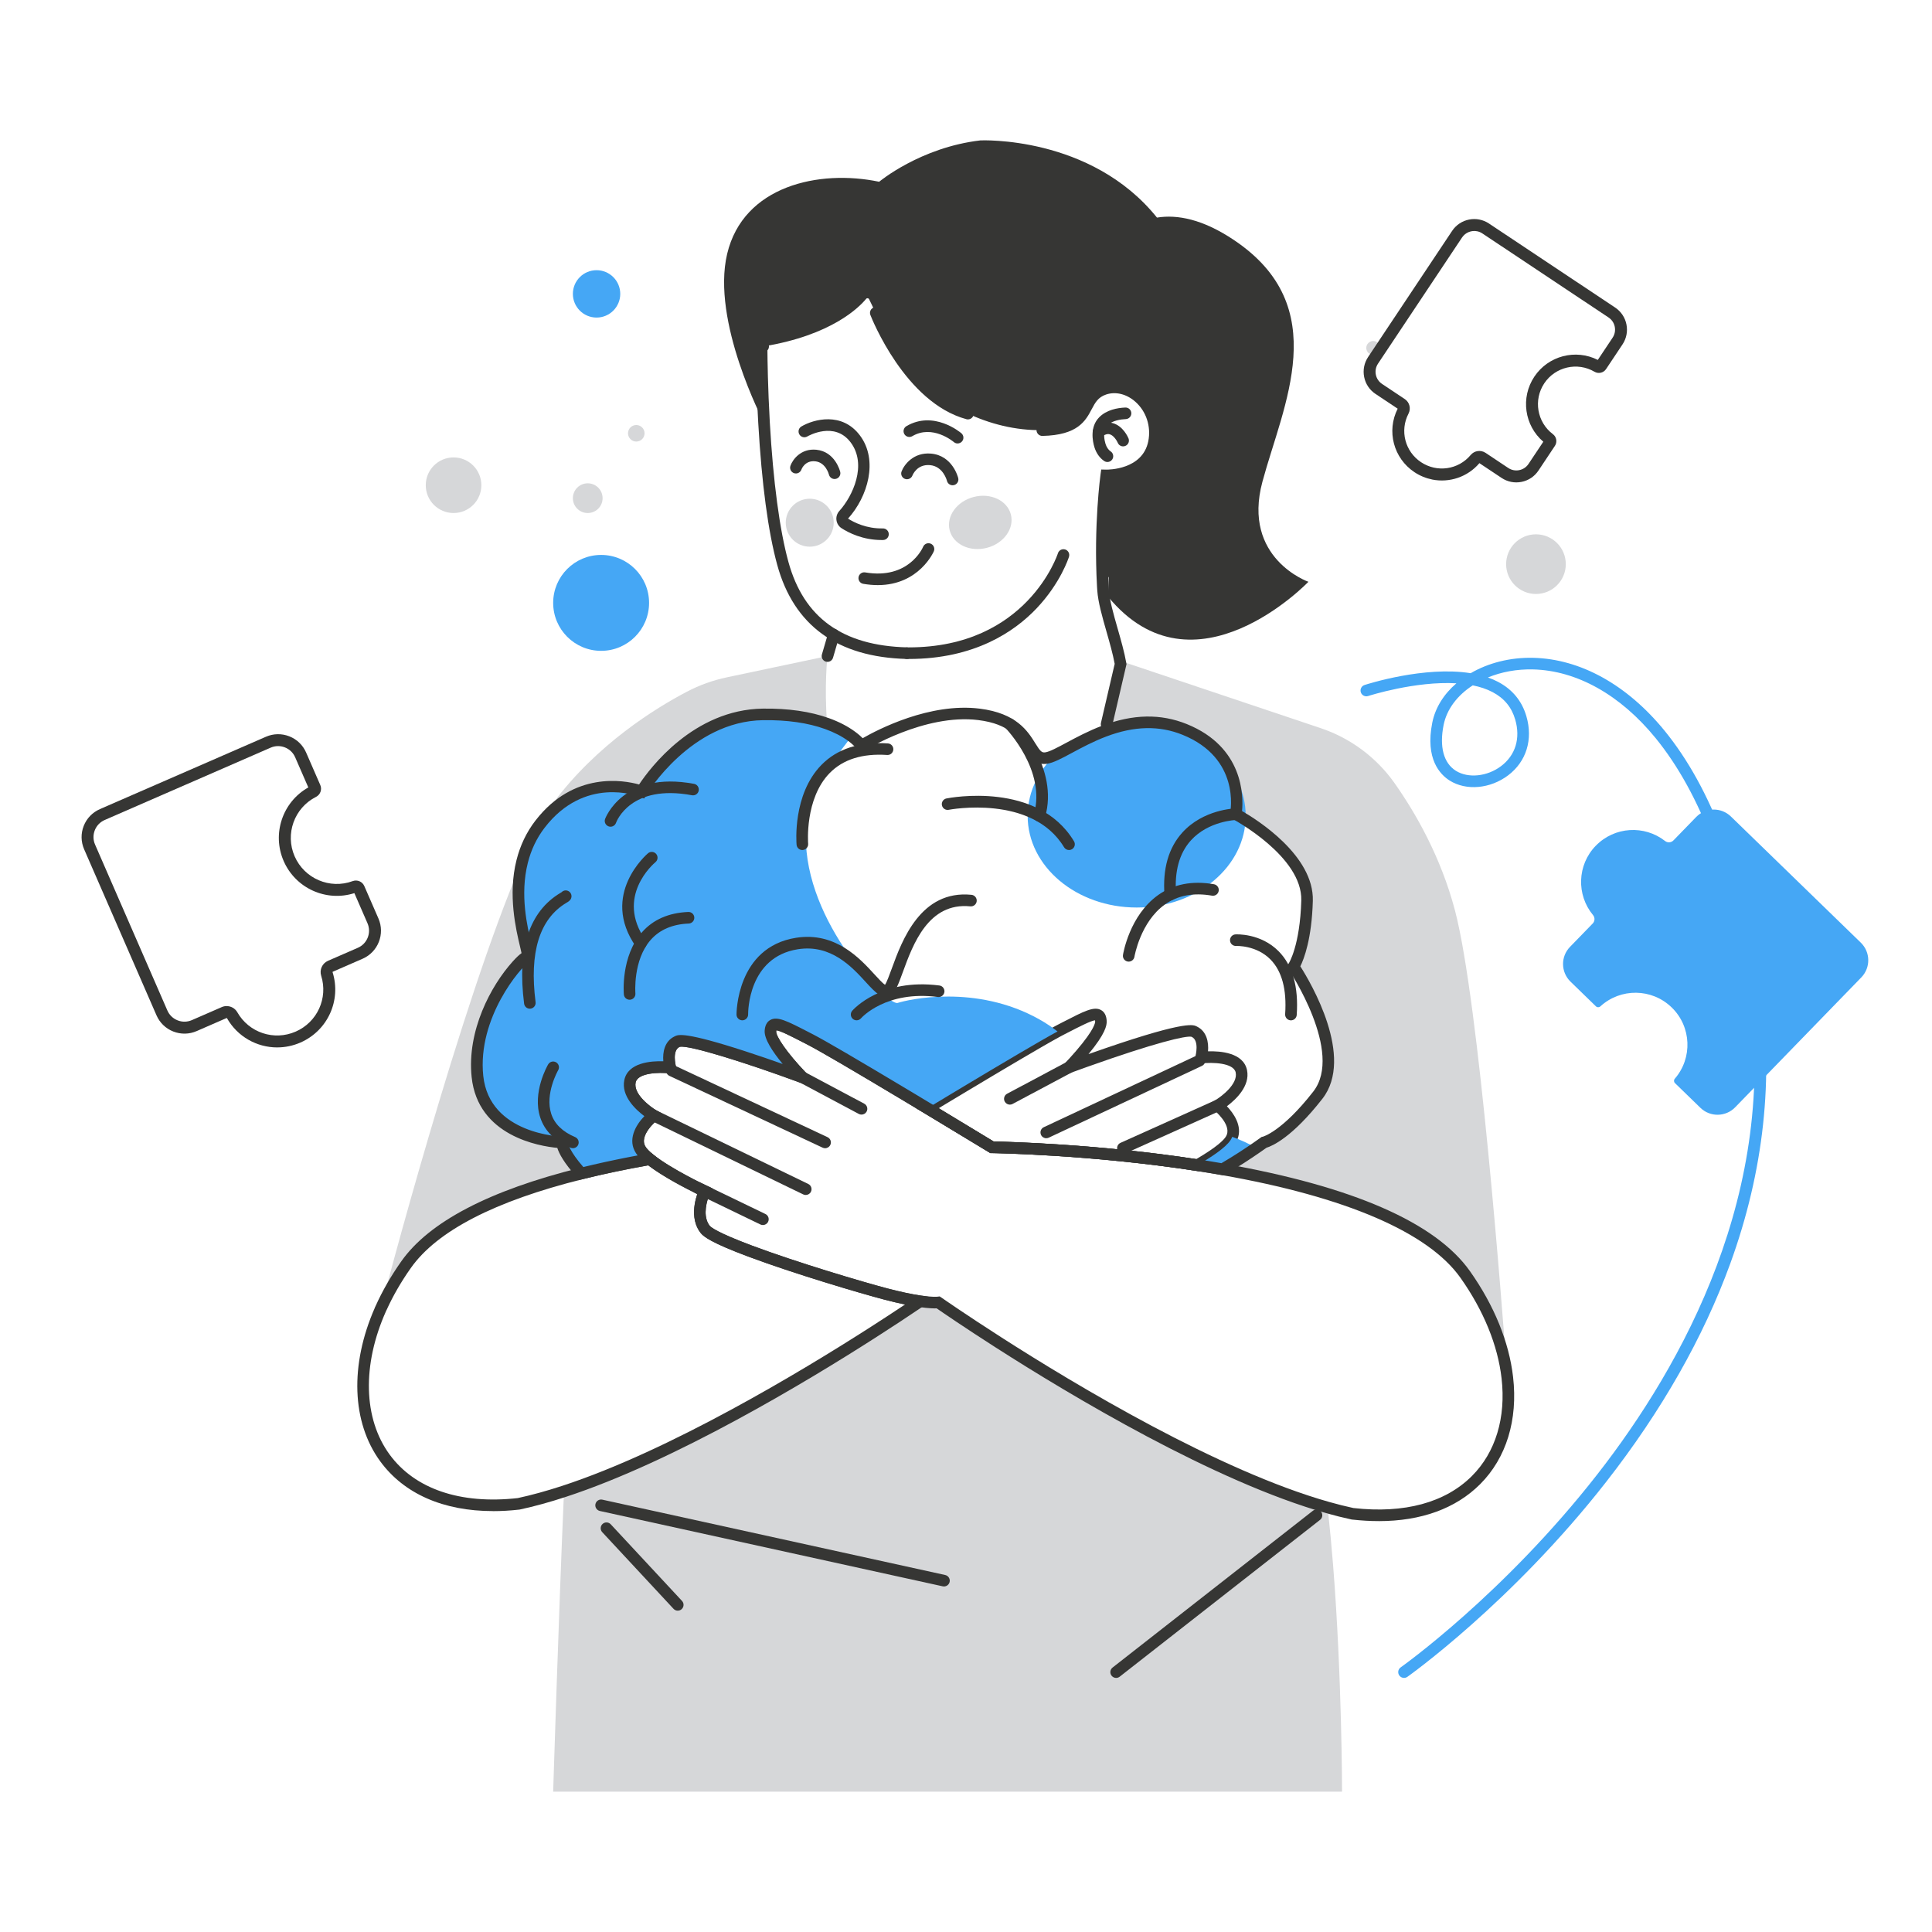 <?xml version="1.0" encoding="UTF-8"?> <svg xmlns="http://www.w3.org/2000/svg" width="319" height="319" viewBox="0 0 319 319" fill="none"><path d="M95.984 193.764C83.476 196.88 72.135 201.611 67.057 208.795C65.341 211.222 63.944 213.676 62.852 216.113C63.203 214.763 76.059 165.583 86.207 142.245C84.222 150.108 87.738 157.969 87.039 157.969C86.149 157.969 77.715 167.07 78.825 177.727C79.935 188.385 92.81 188.628 92.81 188.628C92.81 188.628 92.695 190.149 95.981 193.76L95.984 193.764Z" fill="#D6D7D9"></path><path d="M136.564 119.482C134.073 118.582 130.631 117.893 125.964 117.957C113.376 118.132 105.937 130.663 105.937 130.663C105.937 130.663 96.29 126.819 89.167 136.079C89.917 134.692 90.644 133.514 91.336 132.586C98.558 122.889 108.23 116.926 113.424 114.205C115.494 113.121 117.698 112.326 119.989 111.842L136.628 108.326C136.628 108.326 136.07 113.261 136.564 119.482Z" fill="#D6D7D9"></path><path d="M248.878 227.47C248.259 222.047 245.975 216.167 241.93 210.441C235.368 201.155 218.346 195.965 201.857 193.069C205.538 190.951 208.709 188.628 208.709 188.628C208.709 188.628 212.039 187.942 217.59 180.835C223.141 173.731 213.593 159.593 213.593 159.593C213.593 159.593 215.593 156.632 215.813 148.709C216.037 140.781 204.049 134.433 204.049 134.433C204.049 134.433 206.045 124.666 195.611 120.445C190.749 118.48 186.175 119.262 182.344 120.71C184.484 114.333 185.09 109.162 185.09 109.162L218.069 120.228C222.997 121.884 227.269 125.064 230.267 129.313C233.712 134.2 237.901 141.461 240.242 150.345C244.185 165.322 248.061 216.225 248.881 227.466L248.878 227.47Z" fill="#D6D7D9"></path><path d="M221.59 295.825H91.336C91.336 295.825 92.277 265.52 93.126 246.243C110.744 240.478 131.97 227.792 144.15 219.983C147.534 217.813 150.22 216.024 151.94 214.859C154.122 215.175 154.922 215.044 154.922 215.044C154.922 215.044 158.75 217.727 164.84 221.629C177.807 229.939 201.018 243.774 219.22 248.913C219.577 252.3 219.88 255.513 220.11 258.397C221.59 277.045 221.59 295.822 221.59 295.822V295.825Z" fill="#D6D7D9"></path><path d="M155.867 261.947C155.8 261.947 155.729 261.941 155.659 261.925L99.046 249.484C98.53 249.369 98.204 248.859 98.316 248.345C98.431 247.828 98.938 247.5 99.455 247.615L156.068 260.056C156.584 260.171 156.91 260.681 156.798 261.195C156.699 261.641 156.304 261.947 155.863 261.947H155.867Z" fill="#363634"></path><path d="M111.908 265.944C111.653 265.944 111.395 265.842 111.207 265.638L99.439 252.983C99.078 252.597 99.101 251.991 99.487 251.631C99.873 251.27 100.479 251.293 100.839 251.678L112.607 264.333C112.968 264.719 112.945 265.325 112.559 265.686C112.374 265.858 112.141 265.941 111.908 265.941V265.944Z" fill="#363634"></path><path d="M184.29 277.046C184.006 277.046 183.725 276.921 183.537 276.679C183.211 276.264 183.285 275.661 183.699 275.336L216.783 249.442C217.201 249.117 217.801 249.19 218.126 249.605C218.451 250.02 218.378 250.623 217.963 250.948L184.88 276.841C184.704 276.979 184.497 277.046 184.29 277.046Z" fill="#363634"></path><path d="M227.645 251.155C226.248 251.155 224.799 251.072 223.306 250.906H223.227L223.128 250.88C221.759 250.587 220.356 250.236 218.958 249.837C200.476 244.618 176.796 230.429 164.327 222.438C159.213 219.162 155.65 216.719 154.658 216.03C154.182 216.046 153.289 216.026 151.806 215.813C150.188 215.58 148.255 215.168 146.057 214.594C141.968 213.519 131.154 210.323 123.495 207.458C117.529 205.225 116.196 204.217 115.701 203.592C115.37 203.174 115.108 202.699 114.926 202.182C114.792 201.802 114.7 201.404 114.652 200.998C114.467 199.515 114.83 198.054 115.134 197.154C113.369 196.29 109.168 194.143 106.693 192.146C105.924 191.527 105.382 190.969 105.031 190.443C103.57 188.238 104.926 185.833 106.399 184.302C104.935 183.208 102.549 180.972 103.088 178.349C103.688 175.466 107.465 175.179 109.529 175.242C109.404 173.753 109.726 171.944 111.363 171.15C111.379 171.14 111.395 171.13 111.411 171.124L111.494 171.083C112.026 170.853 113.133 170.374 122.793 173.504C125.112 174.257 127.412 175.048 129.246 175.695C127.635 173.74 126.177 171.574 126.26 170.212C126.308 169.35 126.618 168.751 127.176 168.432C128.35 167.762 129.961 168.591 133.489 170.413L134.296 170.827C136.21 171.813 141.604 174.962 150.326 180.187C150.89 180.528 151.449 180.863 152.004 181.195C152.552 181.523 153.091 181.849 153.624 182.171L155.749 183.45C159.889 185.948 163.2 187.958 164.065 188.484C166.231 188.525 181.393 188.902 197.85 191.444C199.206 191.652 200.613 191.885 202.026 192.13C223.342 195.875 237.03 201.85 242.714 209.892C246.708 215.545 249.171 221.587 249.831 227.364C250.645 234.449 248.715 240.73 244.399 245.052C240.376 249.081 234.641 251.158 227.645 251.158V251.155ZM223.476 248.998C231.872 249.946 238.638 248.111 243.046 243.697C246.941 239.795 248.677 234.069 247.93 227.577C247.305 222.119 244.963 216.384 241.151 210.993C235.846 203.483 222.203 197.614 201.697 194.012C200.297 193.767 198.906 193.537 197.56 193.333C180.005 190.621 163.937 190.392 163.778 190.392H163.516L163.293 190.251C163.293 190.251 159.593 188.002 154.76 185.087L152.635 183.807C152.102 183.488 151.563 183.163 151.015 182.835C150.46 182.5 149.898 182.165 149.334 181.823C140.772 176.694 135.266 173.478 133.415 172.528L132.605 172.11C130.758 171.156 128.854 170.173 128.187 170.113C128.177 170.161 128.168 170.231 128.165 170.32C128.12 171.086 129.849 173.749 133.138 177.182L135.955 180.161L132.088 178.751C121.944 175.022 113.65 172.547 112.256 172.837L112.208 172.859C110.923 173.453 111.586 176.002 111.593 176.027L111.975 177.408L110.553 177.233C108.872 177.026 105.289 177.118 104.954 178.732C104.562 180.64 107.318 182.72 108.415 183.361L109.631 184.069L108.527 184.94C108.495 184.965 105.363 187.482 106.619 189.38C106.782 189.626 107.133 190.044 107.886 190.65C110.83 193.027 116.684 195.776 116.744 195.805L117.619 196.213L117.204 197.084C117.197 197.1 116.323 198.979 116.544 200.759C116.575 201.03 116.639 201.292 116.725 201.544C116.837 201.86 116.993 202.147 117.194 202.399C117.367 202.619 118.378 203.496 124.158 205.662C131.753 208.504 142.481 211.675 146.536 212.741C148.664 213.299 150.527 213.695 152.074 213.918C154.013 214.199 154.772 214.103 154.779 214.103L155.149 214.055L155.468 214.266C155.506 214.291 159.353 216.983 165.354 220.827C177.734 228.764 201.228 242.845 219.478 247.997C220.818 248.379 222.161 248.714 223.472 248.998H223.476Z" fill="#363634"></path><path d="M142.248 184.037C142.095 184.037 141.942 184.002 141.799 183.925L132.031 178.719C131.565 178.47 131.386 177.89 131.635 177.424C131.884 176.958 132.465 176.78 132.93 177.028L142.698 182.234C143.164 182.483 143.343 183.064 143.094 183.53C142.922 183.852 142.59 184.037 142.248 184.037Z" fill="#363634"></path><path d="M136.232 189.585C136.095 189.585 135.958 189.556 135.827 189.496L110.524 177.638C110.045 177.415 109.838 176.844 110.064 176.366C110.288 175.887 110.859 175.68 111.337 175.906L136.64 187.763C137.119 187.987 137.326 188.558 137.1 189.036C136.937 189.384 136.593 189.588 136.232 189.588V189.585Z" fill="#363634"></path><path d="M133.039 197.308C132.898 197.308 132.758 197.276 132.621 197.212L107.516 185.049C107.04 184.819 106.843 184.245 107.072 183.77C107.302 183.294 107.876 183.096 108.351 183.326L133.457 195.49C133.932 195.719 134.13 196.294 133.9 196.769C133.734 197.11 133.393 197.308 133.039 197.308Z" fill="#363634"></path><path d="M125.964 202.272C125.823 202.272 125.683 202.24 125.549 202.176L114.7 196.938C114.225 196.708 114.024 196.137 114.253 195.659C114.483 195.184 115.057 194.983 115.532 195.212L126.382 200.45C126.857 200.68 127.058 201.251 126.828 201.729C126.662 202.071 126.321 202.272 125.967 202.272H125.964Z" fill="#363634"></path><path d="M81.402 249.502C73.226 249.502 66.712 246.657 62.785 241.291C58.068 234.841 57.736 225.37 61.892 215.928V215.893L61.991 215.698C63.124 213.165 64.566 210.658 66.275 208.24C70.866 201.745 80.784 196.561 95.751 192.832C99.244 191.961 103.069 191.16 107.12 190.452L107.548 190.379L107.886 190.653C110.827 193.03 116.684 195.78 116.741 195.805L117.615 196.213L117.201 197.084C117.194 197.1 116.32 198.979 116.54 200.759C116.572 201.03 116.636 201.292 116.722 201.544C116.834 201.86 116.99 202.147 117.191 202.399C117.363 202.619 118.374 203.496 124.155 205.662C131.75 208.504 142.478 211.675 146.533 212.741C148.66 213.299 150.523 213.695 152.07 213.918L154.52 214.272L152.469 215.66C149.975 217.347 147.346 219.076 144.66 220.796C133.246 228.113 111.408 241.269 93.416 247.158C90.752 248.032 88.216 248.73 85.881 249.231L85.731 249.257C84.242 249.426 82.793 249.509 81.396 249.509L81.402 249.502ZM85.795 249.244H85.782C85.782 249.244 85.792 249.244 85.795 249.244ZM63.806 216.333L63.723 216.521C59.765 225.392 59.991 234.229 64.329 240.162C68.499 245.859 76.011 248.415 85.486 247.355C87.754 246.867 90.223 246.188 92.826 245.336C110.616 239.514 132.296 226.448 143.633 219.181C145.608 217.915 147.553 216.645 149.436 215.392C148.392 215.178 147.263 214.91 146.051 214.594C141.961 213.519 131.147 210.323 123.488 207.458C117.523 205.225 116.189 204.217 115.695 203.592C115.363 203.174 115.102 202.699 114.92 202.182C114.786 201.802 114.693 201.404 114.645 200.998C114.46 199.515 114.824 198.054 115.127 197.154C113.443 196.331 109.538 194.335 107.034 192.417C103.184 193.1 99.547 193.866 96.22 194.695C81.709 198.309 72.161 203.241 67.845 209.35C66.24 211.618 64.885 213.966 63.813 216.336L63.806 216.333Z" fill="#363634"></path><path d="M197.888 193.384L197.557 193.333C179.996 190.621 163.937 190.392 163.774 190.388H163.513L163.29 190.248C163.29 190.248 159.589 187.999 154.756 185.087C154.322 184.822 153.879 184.557 153.426 184.286L151.298 183.007L152.613 182.177C152.772 182.078 152.935 181.979 153.097 181.884L153.244 181.798C154.945 180.774 156.792 179.664 158.667 178.537C164.138 175.258 171.268 171.022 174.155 169.462C174.352 169.353 174.534 169.261 174.691 169.178L175.507 168.757C179.032 166.942 180.64 166.112 181.814 166.782C182.372 167.101 182.682 167.701 182.729 168.562C182.774 169.318 182.497 170.7 179.728 174.049C195.375 168.518 196.912 169.178 197.493 169.43C197.525 169.443 197.579 169.468 197.643 169.503C199.266 170.301 199.585 172.103 199.461 173.59C201.522 173.523 205.302 173.81 205.902 176.694C206.441 179.325 204.039 181.565 202.578 182.656C203.656 183.791 205.171 185.881 204.345 188.04V188.05C204.236 188.318 204.112 188.557 203.956 188.79C203.171 189.977 201.279 191.422 198.175 193.211L197.885 193.381L197.888 193.384ZM164.062 188.478C166.215 188.519 181.185 188.892 197.512 191.387C200.957 189.377 202.032 188.238 202.367 187.731C202.447 187.613 202.507 187.492 202.562 187.355C203.241 185.559 200.485 183.31 200.456 183.287L199.356 182.417L200.568 181.712C201.662 181.074 204.421 178.994 204.029 177.083C203.694 175.466 200.112 175.376 198.431 175.584L197.001 175.762L197.391 174.375C197.397 174.352 198.061 171.803 196.772 171.207L196.718 171.181C195.802 170.984 190.752 172.154 179.527 176.151C177.96 176.71 176.927 177.089 176.844 177.121L172.978 178.553L175.845 175.536C176.193 175.175 176.895 174.429 177.683 173.51C180.803 169.886 180.831 168.789 180.825 168.674C180.819 168.585 180.812 168.514 180.803 168.467C180.139 168.527 178.235 169.507 176.388 170.457L175.574 170.875C175.427 170.952 175.258 171.041 175.07 171.143C172.212 172.687 165.111 176.907 159.656 180.177C158.055 181.137 156.473 182.088 154.983 182.984C155.241 183.141 155.496 183.294 155.748 183.447C159.889 185.945 163.197 187.951 164.065 188.478H164.062Z" fill="#363634"></path><path d="M166.741 182.391C166.4 182.391 166.068 182.206 165.896 181.884C165.647 181.418 165.822 180.837 166.291 180.589L176.059 175.383C176.525 175.134 177.105 175.309 177.354 175.778C177.603 176.247 177.428 176.824 176.959 177.073L167.191 182.279C167.047 182.356 166.894 182.391 166.741 182.391Z" fill="#363634"></path><path d="M172.754 187.938C172.394 187.938 172.05 187.734 171.887 187.386C171.664 186.908 171.868 186.337 172.346 186.114L197.649 174.256C198.128 174.033 198.699 174.237 198.922 174.716C199.145 175.194 198.941 175.765 198.463 175.989L173.16 187.846C173.029 187.906 172.892 187.935 172.754 187.935V187.938Z" fill="#363634"></path><path d="M185.406 190.529C185.039 190.529 184.691 190.318 184.532 189.964C184.315 189.483 184.532 188.915 185.014 188.698L200.661 181.667C201.142 181.45 201.71 181.667 201.927 182.149C202.144 182.631 201.927 183.198 201.445 183.415L185.798 190.446C185.671 190.504 185.537 190.529 185.406 190.529Z" fill="#363634"></path><path d="M187.681 149.844C197.623 149.844 205.682 143.068 205.682 134.711C205.682 126.353 197.623 119.577 187.681 119.577C177.739 119.577 169.68 126.353 169.68 134.711C169.68 143.068 177.739 149.844 187.681 149.844Z" fill="#45A7F5"></path><path d="M174.615 170.305C171.916 171.763 165.386 175.629 159.162 179.358C157.29 180.484 155.443 181.591 153.739 182.618C153.532 182.743 153.328 182.861 153.127 182.988C152.055 182.341 150.945 181.677 149.828 181.007C143.155 177.007 136.127 172.847 133.853 171.677C129.132 169.252 127.326 168.187 127.208 170.267C127.084 172.318 132.325 177.718 132.475 177.878C132.108 177.744 113.995 171.042 111.864 171.96C111.842 171.97 111.82 171.98 111.81 171.992C109.733 172.949 110.674 176.286 110.674 176.286C110.674 176.286 104.645 175.53 104.017 178.541C103.398 181.556 107.934 184.191 107.934 184.191C107.934 184.191 104.055 187.247 105.819 189.914C106.129 190.38 106.642 190.88 107.283 191.404C106.932 191.464 106.578 191.528 106.224 191.592C106.062 191.62 105.902 191.649 105.733 191.681C105.625 191.703 105.519 191.719 105.411 191.738C105.089 191.799 104.766 191.86 104.447 191.92C104.03 192 103.615 192.08 103.197 192.163C102.948 192.211 102.696 192.262 102.447 192.313C102.167 192.367 101.886 192.428 101.608 192.485C101.133 192.584 100.661 192.683 100.195 192.785C99.905 192.849 99.611 192.916 99.324 192.979C98.894 193.075 98.463 193.174 98.032 193.273C97.35 193.432 96.664 193.598 95.987 193.767C92.699 190.156 92.817 188.635 92.817 188.635C92.817 188.635 79.939 188.395 78.829 177.738C77.718 167.08 86.153 157.976 87.043 157.976C87.738 157.976 84.226 150.119 86.21 142.252C86.737 140.147 87.658 138.041 89.158 136.089L89.164 136.083C96.284 126.822 105.934 130.666 105.934 130.666C105.934 130.666 113.373 118.139 125.961 117.96C130.628 117.896 134.073 118.585 136.561 119.485C138.408 120.152 139.729 120.927 140.628 121.594C136.494 126.707 133.151 132.5 133.062 137.926C132.826 152.323 146.6 166.126 148.211 165.6C149.819 165.07 161.118 162.41 171.626 168.321C172.733 168.943 173.725 169.613 174.615 170.311V170.305Z" fill="#45A7F5"></path><path d="M207.421 189.537C206.158 190.411 204.106 191.78 201.857 193.072C200.467 192.829 199.079 192.596 197.704 192.389C199.979 191.078 202.339 189.518 203.169 188.264C203.293 188.079 203.385 187.894 203.459 187.706C204.882 188.232 206.225 188.839 207.421 189.537Z" fill="#45A7F5"></path><path d="M95.662 194.826L95.279 194.405C93.126 192.038 92.312 190.466 92.016 189.531C89.087 189.257 78.892 187.601 77.874 177.83C77.08 170.19 81.029 162.783 84.653 158.76C85.294 158.046 85.763 157.625 86.114 157.376C86.054 157.079 85.958 156.677 85.869 156.304C85.208 153.532 83.83 147.761 85.282 142.013C85.885 139.598 86.934 137.406 88.398 135.502L88.443 135.448C94.727 127.326 102.993 128.822 105.522 129.53C107.283 126.876 114.505 117.166 125.948 117.003C130.146 116.946 133.821 117.478 136.886 118.585C138.551 119.185 140.003 119.938 141.199 120.825C141.745 121.227 142.153 121.593 142.443 121.887C144.935 120.458 153.528 115.982 161.759 117.006C167.868 117.765 169.718 120.754 170.943 122.732C171.788 124.098 172.024 124.305 172.611 124.219C173.329 124.11 174.605 123.425 176.085 122.63C177.712 121.756 179.734 120.672 182.002 119.817C187.081 117.896 191.649 117.813 195.965 119.558C205.331 123.348 205.315 131.467 205.079 133.916C207.573 135.352 216.978 141.273 216.767 148.74C216.592 155.009 215.316 158.317 214.703 159.554C216.394 162.212 223.712 174.554 218.34 181.428C213.338 187.834 210.043 189.225 209.124 189.505C208.923 189.652 208.515 189.939 207.953 190.325C206.636 191.238 204.584 192.603 202.326 193.901L202.026 194.073L201.685 194.013C200.185 193.751 198.833 193.528 197.55 193.333C179.996 190.622 163.928 190.392 163.768 190.389H163.507L163.283 190.249C163.283 190.249 159.583 188 154.75 185.087C154.316 184.822 153.873 184.558 153.42 184.287L152.626 183.808C152.032 183.451 151.426 183.087 150.817 182.72L149.327 181.827C140.775 176.701 135.269 173.485 133.409 172.528L132.596 172.11C130.752 171.16 128.847 170.177 128.181 170.117C128.171 170.164 128.165 170.231 128.158 170.321C128.114 171.083 129.84 173.744 133.128 177.182L133.167 177.221L135.955 180.184L132.136 178.774C123.511 175.587 113.765 172.515 112.247 172.841L112.205 172.86C110.92 173.453 111.583 176.002 111.59 176.028L111.972 177.409L110.55 177.233C108.868 177.026 105.286 177.119 104.948 178.736C104.556 180.644 107.315 182.723 108.409 183.361L109.621 184.07L108.518 184.94C108.486 184.966 105.353 187.486 106.61 189.381C106.84 189.729 107.267 190.159 107.88 190.657L109.506 191.981L107.28 192.37C106.983 192.421 106.683 192.475 106.387 192.529C106.253 192.552 106.131 192.574 106.007 192.6L105.902 192.619C105.851 192.628 105.784 192.641 105.717 192.654L104.619 192.858C104.202 192.938 103.79 193.018 103.375 193.101L103.302 193.116C103.082 193.161 102.859 193.206 102.638 193.25C102.351 193.308 102.074 193.365 101.803 193.423C101.327 193.522 100.858 193.62 100.393 193.719L99.528 193.914C99.097 194.01 98.667 194.109 98.243 194.204C97.566 194.364 96.884 194.53 96.211 194.696L95.659 194.833L95.662 194.826ZM93.777 188.673C93.812 188.893 94.096 190.156 96.319 192.695C96.817 192.574 97.317 192.453 97.815 192.338C98.249 192.239 98.683 192.14 99.117 192.041L99.987 191.847C100.466 191.745 100.938 191.643 101.417 191.544C101.694 191.486 101.978 191.426 102.265 191.368C102.482 191.324 102.712 191.276 102.938 191.231L103.012 191.215C103.433 191.132 103.847 191.053 104.268 190.97L105.232 190.788C105.232 190.788 105.264 190.781 105.28 190.778C105.184 190.66 105.101 190.545 105.025 190.43C103.564 188.226 104.922 185.821 106.393 184.29C104.929 183.196 102.543 180.959 103.082 178.337C103.682 175.453 107.458 175.166 109.522 175.23C109.398 173.744 109.717 171.941 111.344 171.144C111.411 171.102 111.468 171.08 111.5 171.067C112.03 170.837 113.156 170.353 123.096 173.59C125.322 174.315 127.504 175.067 129.237 175.68C127.546 173.632 126.177 171.539 126.257 170.196C126.305 169.338 126.614 168.738 127.173 168.419C128.347 167.75 129.958 168.579 133.483 170.397L134.293 170.815C136.216 171.804 141.607 174.956 150.323 180.175L151.809 181.068C152.422 181.435 153.028 181.798 153.621 182.159L154.415 182.634C154.868 182.905 155.315 183.173 155.749 183.438C159.889 185.936 163.201 187.942 164.065 188.469C166.231 188.51 181.393 188.887 197.85 191.429C199.043 191.611 200.3 191.818 201.678 192.057C203.761 190.845 205.64 189.591 206.875 188.74C207.663 188.201 208.141 187.85 208.144 187.847L208.314 187.722L208.518 187.681C208.518 187.681 211.669 186.858 216.837 180.238C221.897 173.763 212.894 160.256 212.802 160.122L212.441 159.586L212.802 159.05C212.815 159.028 214.652 156.132 214.859 148.677C215.064 141.426 203.717 135.333 203.602 135.272L202.97 134.937L203.114 134.235C203.187 133.869 204.798 125.185 195.254 121.325C191.403 119.769 187.295 119.858 182.685 121.6C180.535 122.41 178.573 123.463 176.997 124.311C175.294 125.227 173.944 125.948 172.901 126.104C170.971 126.394 170.132 125.042 169.325 123.731C168.171 121.865 166.732 119.542 161.532 118.895C152.648 117.791 142.864 123.852 142.769 123.916L141.993 124.404L141.473 123.651C141.473 123.651 141.062 123.083 140.073 122.356C139.027 121.581 137.738 120.917 136.248 120.378C133.4 119.348 129.948 118.856 125.986 118.911C114.097 119.08 106.84 131.026 106.769 131.148L106.352 131.849L105.592 131.546C105.226 131.403 96.51 128.107 89.936 136.657L89.901 136.701C88.612 138.389 87.687 140.332 87.151 142.475C85.814 147.767 87.068 153.028 87.744 155.854C88.13 157.478 88.261 158.026 87.865 158.53C87.719 158.719 87.515 158.846 87.285 158.897C86.034 159.676 78.793 168.021 79.792 177.629C80.803 187.33 92.724 187.665 92.845 187.668L94 187.69L93.786 188.67L93.777 188.673Z" fill="#363634"></path><path d="M87.486 166.55C87.011 166.55 86.599 166.199 86.538 165.714C85.374 156.664 87.384 150.517 92.516 147.442C92.59 147.397 92.654 147.362 92.701 147.33C92.95 147.062 93.34 146.947 93.71 147.069C94.21 147.235 94.481 147.777 94.316 148.278C94.185 148.67 93.898 148.842 93.499 149.082C89.081 151.729 87.377 157.242 88.433 165.469C88.5 165.992 88.13 166.473 87.607 166.54C87.566 166.547 87.524 166.547 87.483 166.547L87.486 166.55Z" fill="#363634"></path><path d="M100.807 136.501C100.702 136.501 100.594 136.485 100.491 136.446C99.994 136.271 99.732 135.729 99.904 135.234C99.933 135.154 102.827 127.23 114.601 129.425C115.121 129.521 115.462 130.022 115.366 130.542C115.271 131.062 114.77 131.403 114.25 131.307C104.154 129.422 101.806 135.601 101.71 135.866C101.57 136.255 101.2 136.501 100.807 136.501Z" fill="#363634"></path><path d="M103.959 165.07C103.468 165.07 103.05 164.697 103.008 164.2C102.986 163.944 102.495 157.922 105.994 153.934C107.832 151.842 110.406 150.712 113.644 150.578C114.17 150.553 114.617 150.967 114.639 151.494C114.661 152.023 114.25 152.467 113.723 152.489C111.031 152.601 108.919 153.507 107.439 155.188C104.479 158.553 104.909 163.976 104.913 164.031C104.957 164.557 104.568 165.019 104.042 165.067C104.013 165.067 103.984 165.07 103.956 165.07H103.959Z" fill="#363634"></path><path d="M105.812 156.745C105.512 156.745 105.216 156.605 105.028 156.34C98.935 147.685 106.926 140.945 107.005 140.878C107.414 140.543 108.017 140.6 108.352 141.009C108.687 141.417 108.629 142.02 108.224 142.355C107.943 142.588 101.531 148.052 106.591 155.239C106.894 155.67 106.792 156.27 106.358 156.573C106.192 156.691 105.997 156.748 105.809 156.748L105.812 156.745Z" fill="#363634"></path><path d="M176.509 140.352C176.184 140.352 175.868 140.186 175.689 139.889C170.4 131.11 156.785 133.681 156.648 133.71C156.131 133.812 155.627 133.474 155.525 132.957C155.423 132.44 155.758 131.936 156.278 131.834C156.89 131.713 171.341 128.97 177.329 138.903C177.603 139.356 177.456 139.943 177.003 140.218C176.85 140.31 176.678 140.355 176.509 140.355V140.352Z" fill="#363634"></path><path d="M171.625 135.668C171.536 135.668 171.447 135.656 171.358 135.63C170.85 135.48 170.56 134.951 170.707 134.443C172.809 127.272 166.123 120.315 166.056 120.248C165.686 119.868 165.695 119.265 166.072 118.895C166.448 118.525 167.054 118.532 167.424 118.911C167.734 119.227 174.956 126.749 172.541 134.982C172.42 135.4 172.037 135.671 171.622 135.671L171.625 135.668Z" fill="#363634"></path><path d="M186.363 158.78C186.312 158.78 186.261 158.777 186.21 158.767C185.69 158.684 185.333 158.193 185.419 157.673C185.461 157.408 186.51 151.149 191.215 147.793C193.761 145.978 196.868 145.375 200.444 146.001C200.964 146.093 201.312 146.588 201.222 147.108C201.13 147.628 200.639 147.975 200.115 147.886C197.069 147.353 194.45 147.845 192.338 149.344C188.29 152.224 187.32 157.919 187.311 157.973C187.234 158.442 186.829 158.777 186.366 158.777L186.363 158.78Z" fill="#363634"></path><path d="M193.228 148.667C192.734 148.667 192.312 148.284 192.274 147.78C191.949 143.451 192.941 139.981 195.222 137.464C198.68 133.649 203.809 133.483 204.026 133.479C204.033 133.479 204.042 133.479 204.048 133.479C204.565 133.479 204.993 133.894 205.005 134.414C205.018 134.941 204.6 135.381 204.074 135.393C204.029 135.393 199.522 135.556 196.629 138.765C194.724 140.877 193.901 143.863 194.185 147.64C194.223 148.166 193.831 148.626 193.301 148.667C193.276 148.667 193.254 148.667 193.228 148.667Z" fill="#363634"></path><path d="M213.153 168.471C213.13 168.471 213.108 168.471 213.086 168.471C212.559 168.436 212.161 167.976 212.196 167.45C212.477 163.376 211.66 160.339 209.771 158.422C207.427 156.042 204.135 156.189 204.103 156.192C203.57 156.215 203.123 155.819 203.095 155.29C203.066 154.76 203.465 154.313 203.991 154.282C204.16 154.272 208.148 154.068 211.114 157.06C213.421 159.386 214.426 162.926 214.107 167.584C214.072 168.088 213.65 168.474 213.153 168.474V168.471Z" fill="#363634"></path><path d="M132.478 140.351C131.986 140.351 131.569 139.978 131.527 139.477C131.498 139.142 130.854 131.177 135.626 126.302C138.239 123.632 141.933 122.436 146.609 122.749C147.136 122.784 147.535 123.24 147.499 123.766C147.464 124.293 147.015 124.698 146.482 124.656C142.395 124.382 139.205 125.384 137.001 127.633C132.845 131.869 133.428 139.235 133.435 139.308C133.479 139.834 133.09 140.297 132.564 140.345C132.535 140.345 132.506 140.348 132.481 140.348L132.478 140.351Z" fill="#363634"></path><path d="M94.59 189.585C94.466 189.585 94.338 189.56 94.217 189.509C91.626 188.414 89.939 186.74 89.208 184.532C87.834 180.385 90.398 175.932 90.51 175.744C90.778 175.288 91.365 175.135 91.818 175.402C92.274 175.67 92.427 176.254 92.159 176.71C92.137 176.749 89.92 180.621 91.027 183.939C91.579 185.598 92.902 186.877 94.963 187.748C95.451 187.955 95.678 188.517 95.474 189.001C95.32 189.365 94.963 189.585 94.593 189.585H94.59Z" fill="#363634"></path><path d="M122.566 168.468C122.043 168.468 121.616 168.05 121.609 167.524C121.609 167.412 121.565 156.394 131.447 154.84C137.933 153.82 141.978 158.247 144.396 160.892C144.973 161.523 145.739 162.362 146.131 162.602C146.418 162.184 146.887 160.901 147.27 159.852C148.922 155.325 152.001 146.907 160.409 147.746C160.936 147.8 161.319 148.269 161.267 148.795C161.213 149.322 160.747 149.701 160.218 149.653C153.289 148.955 150.75 155.909 149.069 160.509C148.31 162.586 147.854 163.843 147.05 164.334C145.707 165.163 144.504 163.846 142.982 162.184C140.686 159.67 137.215 155.871 131.747 156.732C123.514 158.027 123.523 167.112 123.527 167.498C123.533 168.025 123.109 168.458 122.582 168.468C122.579 168.468 122.573 168.468 122.57 168.468H122.566Z" fill="#363634"></path><path d="M141.438 168.468C141.215 168.468 140.992 168.391 140.81 168.232C140.414 167.884 140.37 167.284 140.717 166.885C140.909 166.665 145.531 161.485 155.107 162.719C155.631 162.786 156.001 163.268 155.934 163.791C155.867 164.314 155.385 164.684 154.862 164.617C146.351 163.517 142.328 167.954 142.159 168.142C141.971 168.356 141.706 168.468 141.438 168.468Z" fill="#363634"></path><path d="M216.033 96.067C216.033 96.067 197.145 115.81 182.953 98.51L183.061 95.203C182.742 95.907 182.426 96.651 182.13 97.442C182.107 97.215 182.101 96.989 182.085 96.769C181.521 86.625 182.659 78.5 182.659 78.5C182.659 78.5 189.413 78.646 190.539 73.042C191.662 67.437 186.692 62.767 182.344 64.228C177.996 65.689 180.809 70.828 172.1 71.016C163.389 71.201 154.533 66.569 150.278 60.865C146.708 56.074 144.213 50.935 143.505 49.413C143.41 49.212 143.145 49.177 143.008 49.346C141.882 50.715 137.32 55.366 126.015 57.203C125.874 57.226 125.763 57.347 125.759 57.493C125.766 58.642 125.807 63.596 126.158 69.794C125.954 69.402 117.427 53.044 120.062 41.923C122.729 30.672 135.237 27.929 145.161 30.012C145.161 30.012 151.936 24.34 161.877 23.182C161.877 23.182 180.085 22.317 191.033 35.926C194.392 35.39 198.593 36.184 203.723 39.62C220.241 50.667 211.851 66.872 208.444 79.54C205.031 92.21 216.04 96.064 216.04 96.064L216.033 96.067Z" fill="#363634"></path><path d="M149.729 108.802C149.729 108.802 149.713 108.802 149.704 108.802C138.264 108.505 131.071 103.28 128.331 93.27C126.828 87.792 125.775 79.913 125.198 69.849C124.838 63.481 124.803 58.441 124.799 57.497C124.799 56.881 125.259 56.349 125.871 56.256C126.391 56.176 126.879 56.54 126.956 57.063C127 57.36 126.902 57.644 126.713 57.851C126.723 59.363 126.783 64.005 127.106 69.74C127.667 79.53 128.726 87.489 130.174 92.763C132.704 101.991 139.106 106.613 149.751 106.888C150.281 106.901 150.696 107.341 150.683 107.87C150.67 108.39 150.243 108.802 149.726 108.802H149.729Z" fill="#363634"></path><path d="M182.713 120.535C182.64 120.535 182.57 120.525 182.497 120.509C181.983 120.388 181.661 119.874 181.782 119.361L184.05 109.612C183.744 107.953 183.214 106.1 182.701 104.304C181.986 101.803 181.31 99.439 181.176 97.506C181.163 97.353 181.154 97.187 181.144 97.025L181.131 96.823C180.563 86.702 181.699 78.446 181.709 78.366L181.827 77.524L182.678 77.543C182.918 77.543 188.647 77.594 189.597 72.857C190.086 70.423 189.266 67.922 187.457 66.327C186.015 65.054 184.216 64.611 182.643 65.137C181.303 65.587 180.838 66.464 180.251 67.571C179.24 69.476 177.98 71.849 172.123 71.977C172.116 71.977 172.11 71.977 172.1 71.977C171.58 71.977 171.156 71.562 171.143 71.042C171.131 70.512 171.552 70.075 172.078 70.066C176.812 69.964 177.622 68.439 178.557 66.678C179.217 65.434 179.967 64.021 182.031 63.329C184.261 62.582 186.762 63.169 188.72 64.895C191.039 66.94 192.095 70.139 191.473 73.24C190.561 77.779 186.264 79.234 183.505 79.438C183.243 81.716 182.583 88.603 183.039 96.718L183.052 96.922C183.061 97.069 183.068 97.216 183.08 97.369C183.202 99.114 183.849 101.382 184.538 103.784C185.084 105.695 185.651 107.67 185.967 109.475L186.002 109.666L183.645 119.798C183.543 120.238 183.147 120.538 182.713 120.538V120.535Z" fill="#363634"></path><path d="M150.054 108.805C149.943 108.805 149.834 108.805 149.722 108.805C149.193 108.802 148.769 108.368 148.775 107.838C148.781 107.309 149.199 106.881 149.742 106.891C149.847 106.891 149.952 106.891 150.057 106.891C169.599 106.891 174.627 91.512 174.678 91.356C174.834 90.852 175.37 90.567 175.877 90.727C176.381 90.883 176.662 91.422 176.506 91.927C176.451 92.102 175.115 96.281 171.137 100.469C167.51 104.285 160.919 108.805 150.061 108.805H150.054Z" fill="#363634"></path><path d="M144.934 96.609C144.191 96.609 143.394 96.542 142.539 96.399C142.019 96.309 141.668 95.815 141.757 95.295C141.846 94.775 142.341 94.421 142.861 94.513C150.01 95.732 152.329 90.5 152.424 90.277C152.632 89.792 153.19 89.562 153.678 89.77C154.163 89.974 154.393 90.532 154.192 91.017C154.166 91.078 151.774 96.609 144.934 96.609Z" fill="#363634"></path><path d="M145.55 89.164C142.443 89.164 140.095 87.952 138.956 87.218C138.49 86.918 138.181 86.43 138.111 85.881C138.037 85.329 138.213 84.778 138.586 84.366C140.781 81.948 143.231 76.739 140.455 73.045C137.798 69.507 133.476 71.963 133.291 72.069C132.834 72.333 132.247 72.18 131.983 71.724C131.718 71.268 131.868 70.684 132.321 70.416C134.372 69.207 139.029 67.963 141.983 71.893C145.068 75.999 143.279 82.028 140.022 85.629C141.02 86.267 143.071 87.304 145.77 87.25C145.776 87.25 145.783 87.25 145.792 87.25C146.312 87.25 146.736 87.665 146.749 88.184C146.762 88.714 146.341 89.151 145.815 89.164C145.725 89.164 145.636 89.164 145.55 89.164Z" fill="#363634"></path><path d="M158.115 73.223C157.895 73.223 157.675 73.147 157.496 72.993C157.346 72.866 153.956 70.062 150.632 72.017C150.175 72.285 149.588 72.132 149.32 71.676C149.052 71.22 149.206 70.633 149.662 70.365C154.179 67.714 158.555 71.379 158.737 71.536C159.139 71.88 159.187 72.483 158.843 72.885C158.654 73.105 158.383 73.22 158.115 73.22V73.223Z" fill="#363634"></path><path d="M157.286 80.124C156.855 80.124 156.466 79.833 156.357 79.396C156.329 79.284 155.71 76.984 153.55 76.799C151.467 76.618 150.727 78.328 150.651 78.522C150.456 79.01 149.904 79.256 149.413 79.068C148.922 78.879 148.676 78.334 148.861 77.843C149.285 76.717 150.842 74.65 153.713 74.895C157.26 75.198 158.179 78.787 158.217 78.94C158.342 79.454 158.029 79.97 157.515 80.098C157.439 80.117 157.362 80.127 157.286 80.127V80.124Z" fill="#363634"></path><path d="M137.802 79.093C137.374 79.093 136.982 78.803 136.873 78.369C136.848 78.276 136.325 76.334 134.589 76.165C132.889 75.999 132.34 77.479 132.318 77.543C132.139 78.04 131.591 78.299 131.093 78.12C130.595 77.941 130.337 77.393 130.516 76.895C130.882 75.874 132.241 74.014 134.774 74.257C137.875 74.557 138.698 77.769 138.73 77.906C138.857 78.42 138.542 78.937 138.028 79.064C137.951 79.083 137.875 79.093 137.798 79.093H137.802Z" fill="#363634"></path><path d="M162.952 90.455C165.741 89.727 167.511 87.258 166.906 84.939C166.301 82.621 163.549 81.332 160.761 82.06C157.972 82.788 156.202 85.257 156.807 87.576C157.412 89.894 160.163 91.183 162.952 90.455Z" fill="#D6D7D9"></path><path d="M133.699 90.264C135.885 90.264 137.658 88.492 137.658 86.305C137.658 84.119 135.885 82.347 133.699 82.347C131.513 82.347 129.74 84.119 129.74 86.305C129.74 88.492 131.513 90.264 133.699 90.264Z" fill="#D6D7D9"></path><path d="M198.673 53.58C198.376 52.686 198.105 51.717 197.872 50.657C197.872 50.638 197.863 50.626 197.863 50.606C198.172 51.599 198.443 52.591 198.676 53.58H198.673Z" fill="#363634"></path><path d="M159.816 69.249C159.733 69.249 159.65 69.24 159.564 69.214C149.458 66.474 143.942 52.597 143.712 52.007C143.521 51.516 143.763 50.961 144.255 50.77C144.746 50.578 145.301 50.821 145.496 51.312C145.55 51.446 150.893 64.879 160.068 67.367C160.578 67.504 160.878 68.031 160.741 68.541C160.626 68.969 160.24 69.249 159.819 69.249H159.816Z" fill="#363634"></path><path d="M182.851 76.282C182.669 76.282 182.487 76.231 182.324 76.123C181.572 75.625 180.991 74.799 180.691 73.8C180.41 72.863 179.926 70.508 181.476 68.917C182.688 67.669 184.497 67.344 185.802 67.29C186.337 67.271 186.774 67.679 186.797 68.205C186.819 68.735 186.408 69.178 185.881 69.201C185.097 69.232 183.661 69.411 182.848 70.25C181.98 71.14 182.382 72.77 182.525 73.252C182.698 73.823 183.001 74.276 183.38 74.528C183.821 74.818 183.942 75.411 183.651 75.855C183.466 76.132 183.163 76.285 182.851 76.285V76.282Z" fill="#363634"></path><path d="M185.444 73.702C185.071 73.702 184.717 73.482 184.564 73.118C184.433 72.812 183.907 71.896 183.23 71.708C183.093 71.67 182.678 71.555 181.945 72.085C181.517 72.394 180.918 72.298 180.608 71.868C180.299 71.44 180.394 70.84 180.825 70.531C182.053 69.644 183.096 69.679 183.753 69.868C185.435 70.343 186.242 72.168 186.328 72.375C186.532 72.863 186.302 73.424 185.814 73.625C185.693 73.676 185.569 73.699 185.444 73.699V73.702Z" fill="#363634"></path><path d="M99.254 107.462C103.626 107.462 107.171 103.917 107.171 99.544C107.171 95.172 103.626 91.627 99.254 91.627C94.881 91.627 91.336 95.172 91.336 99.544C91.336 103.917 94.881 107.462 99.254 107.462Z" fill="#45A7F5"></path><path d="M97.043 84.708C98.398 84.708 99.496 83.61 99.496 82.255C99.496 80.9 98.398 79.802 97.043 79.802C95.688 79.802 94.59 80.9 94.59 82.255C94.59 83.61 95.688 84.708 97.043 84.708Z" fill="#D6D7D9"></path><path d="M105.059 72.908C105.813 72.908 106.424 72.297 106.424 71.543C106.424 70.789 105.813 70.178 105.059 70.178C104.305 70.178 103.694 70.789 103.694 71.543C103.694 72.297 104.305 72.908 105.059 72.908Z" fill="#D6D7D9"></path><path d="M74.888 84.707C77.424 84.707 79.479 82.652 79.479 80.117C79.479 77.582 77.424 75.526 74.888 75.526C72.353 75.526 70.298 77.582 70.298 80.117C70.298 82.652 72.353 84.707 74.888 84.707Z" fill="#D6D7D9"></path><path d="M253.608 98.073C256.328 98.073 258.533 95.868 258.533 93.148C258.533 90.428 256.328 88.223 253.608 88.223C250.888 88.223 248.683 90.428 248.683 93.148C248.683 95.868 250.888 98.073 253.608 98.073Z" fill="#D6D7D9"></path><path d="M226.735 58.591C227.366 58.591 227.877 58.079 227.877 57.449C227.877 56.818 227.366 56.307 226.735 56.307C226.105 56.307 225.593 56.818 225.593 57.449C225.593 58.079 226.105 58.591 226.735 58.591Z" fill="#D6D7D9"></path><path d="M98.501 52.434C100.661 52.434 102.412 50.683 102.412 48.523C102.412 46.363 100.661 44.612 98.501 44.612C96.341 44.612 94.59 46.363 94.59 48.523C94.59 50.683 96.341 52.434 98.501 52.434Z" fill="#45A7F5"></path><path d="M136.628 109.283C136.538 109.283 136.449 109.27 136.36 109.245C135.853 109.098 135.562 108.565 135.709 108.058L136.743 104.517C136.889 104.01 137.422 103.719 137.929 103.866C138.436 104.013 138.727 104.546 138.58 105.053L137.546 108.594C137.425 109.012 137.042 109.283 136.628 109.283Z" fill="#363634"></path><path d="M231.824 277.045C231.524 277.045 231.227 276.904 231.039 276.64C230.736 276.206 230.838 275.609 231.272 275.306C231.441 275.188 248.284 263.229 263.711 243.473C277.897 225.306 293.761 196.622 288.765 163.149C286.051 144.953 280.86 131.058 273.348 121.851C267.533 114.728 260.352 110.709 253.13 110.53C250.437 110.463 247.885 110.951 245.675 111.86C246.262 112.064 246.826 112.307 247.362 112.591C249.726 113.838 251.296 115.749 252.029 118.269C253.149 122.103 252.02 125.749 249.015 128.018C246.067 130.244 242.102 130.601 239.371 128.888C237.779 127.89 235.291 125.319 236.488 119.325C236.988 116.824 238.414 114.594 240.472 112.824C233.687 112.422 225.996 114.891 225.897 114.923C225.393 115.085 224.854 114.811 224.691 114.31C224.528 113.806 224.803 113.267 225.303 113.104C225.782 112.948 235.199 109.93 242.826 111.155C245.716 109.471 249.334 108.52 253.181 108.616C260.971 108.807 268.662 113.079 274.835 120.639C282.57 130.117 287.898 144.322 290.663 162.865C292.915 177.96 291.244 193.358 285.693 208.629C281.262 220.818 274.366 232.953 265.191 244.692C249.592 264.658 232.548 276.748 232.379 276.869C232.21 276.987 232.018 277.045 231.83 277.045H231.824ZM243.174 113.162C240.654 114.792 238.886 117.076 238.36 119.701C237.639 123.309 238.36 125.995 240.383 127.268C242.421 128.547 245.566 128.222 247.854 126.493C250.233 124.694 251.085 121.893 250.182 118.805C249.589 116.773 248.373 115.296 246.459 114.285C245.471 113.761 244.357 113.398 243.167 113.162H243.174Z" fill="#45A7F5"></path><path d="M236.477 79.176C235.456 78.972 234.458 78.568 233.541 77.959C230.085 75.657 228.908 71.17 230.776 67.479L227.11 65.037C226.134 64.387 225.471 63.397 225.242 62.248C225.012 61.1 225.243 59.93 225.89 58.954L239.766 38.123C241.107 36.109 243.836 35.563 245.846 36.903L266.681 50.779C267.656 51.429 268.319 52.42 268.549 53.568C268.778 54.716 268.547 55.886 267.9 56.862L265.185 60.939C264.764 61.569 263.928 61.763 263.274 61.381C260.443 59.72 256.801 60.559 254.978 63.294C253.158 66.029 253.784 69.715 256.408 71.688C257.011 72.14 257.156 72.99 256.736 73.619L254.021 77.696C253.37 78.672 252.38 79.335 251.231 79.564C250.083 79.793 248.913 79.563 247.937 78.915L244.271 76.474C242.302 78.783 239.295 79.743 236.47 79.178L236.477 79.176ZM243.891 38.187C242.96 38.001 241.963 38.378 241.404 39.214L227.528 60.045C227.169 60.584 227.044 61.225 227.169 61.857C227.294 62.488 227.661 63.034 228.199 63.393L231.948 65.891C232.737 66.418 233.003 67.449 232.567 68.29C231.099 71.105 231.984 74.552 234.631 76.311C237.274 78.073 240.797 77.561 242.829 75.126C243.44 74.398 244.495 74.247 245.285 74.77L249.034 77.269C249.572 77.627 250.213 77.752 250.845 77.627C251.476 77.502 252.022 77.136 252.381 76.598L254.822 72.935C251.706 70.272 251.035 65.654 253.338 62.195C255.641 58.736 260.158 57.579 263.819 59.426L266.26 55.764C266.619 55.226 266.744 54.584 266.619 53.953C266.494 53.321 266.127 52.776 265.589 52.417L244.755 38.541C244.486 38.36 244.191 38.244 243.891 38.184L243.891 38.187Z" fill="#363634"></path><path d="M263.486 139.645C266.571 136.468 271.51 136.19 274.923 138.859C275.343 139.186 275.943 139.143 276.31 138.762L280.058 134.902C281.622 133.294 284.19 133.254 285.798 134.818L307.244 155.642C308.852 157.205 308.892 159.773 307.328 161.382L286.501 182.83C284.937 184.438 282.369 184.478 280.761 182.914L276.564 178.838C276.364 178.645 276.347 178.327 276.53 178.114C279.489 174.7 279.3 169.527 276.018 166.342C272.737 163.153 267.56 163.116 264.234 166.174C264.027 166.363 263.709 166.356 263.51 166.16L259.313 162.083C257.705 160.52 257.665 157.951 259.229 156.343L262.977 152.484C263.348 152.104 263.372 151.505 263.033 151.094C260.266 147.764 260.402 142.815 263.483 139.641L263.486 139.645Z" fill="#45A7F5"></path><path d="M45.771 172.945C42.429 172.945 39.223 171.188 37.475 168.116C37.462 168.096 37.429 168.083 37.406 168.096L32.475 170.245C31.24 170.784 29.87 170.807 28.615 170.317C27.36 169.824 26.374 168.872 25.836 167.636L13.894 140.234C13.355 138.999 13.329 137.625 13.821 136.374C14.314 135.119 15.267 134.133 16.502 133.594L43.908 121.649C45.143 121.11 46.513 121.087 47.768 121.577C49.023 122.07 50.009 123.022 50.547 124.258L52.883 129.619C53.205 130.355 52.896 131.213 52.18 131.574C48.593 133.387 47.039 137.698 48.648 141.387C50.258 145.076 54.47 146.877 58.242 145.481C58.994 145.205 59.832 145.563 60.15 146.295L62.486 151.657C63.596 154.206 62.427 157.186 59.878 158.3L54.946 160.448C54.92 160.458 54.907 160.491 54.913 160.517C56.379 165.186 54.096 170.182 49.605 172.14C48.356 172.683 47.055 172.942 45.771 172.942V172.945ZM37.426 166.119C38.132 166.119 38.812 166.49 39.184 167.137C41.109 170.518 45.248 171.891 48.816 170.334C52.384 168.78 54.194 164.811 53.031 161.105C52.722 160.113 53.209 159.055 54.158 158.641L59.089 156.493C60.643 155.816 61.356 153.999 60.679 152.445L58.511 147.468C53.869 148.95 48.806 146.683 46.838 142.172C44.87 137.658 46.658 132.408 50.906 130.017L48.737 125.04C48.409 124.287 47.807 123.706 47.042 123.407C46.276 123.105 45.442 123.121 44.69 123.449L17.284 135.395C16.532 135.723 15.95 136.324 15.651 137.09C15.352 137.855 15.365 138.69 15.694 139.442L27.636 166.845C27.964 167.597 28.566 168.178 29.331 168.477C30.097 168.78 30.931 168.763 31.683 168.435L36.614 166.286C36.877 166.171 37.153 166.115 37.426 166.115V166.119Z" fill="#363634"></path></svg> 